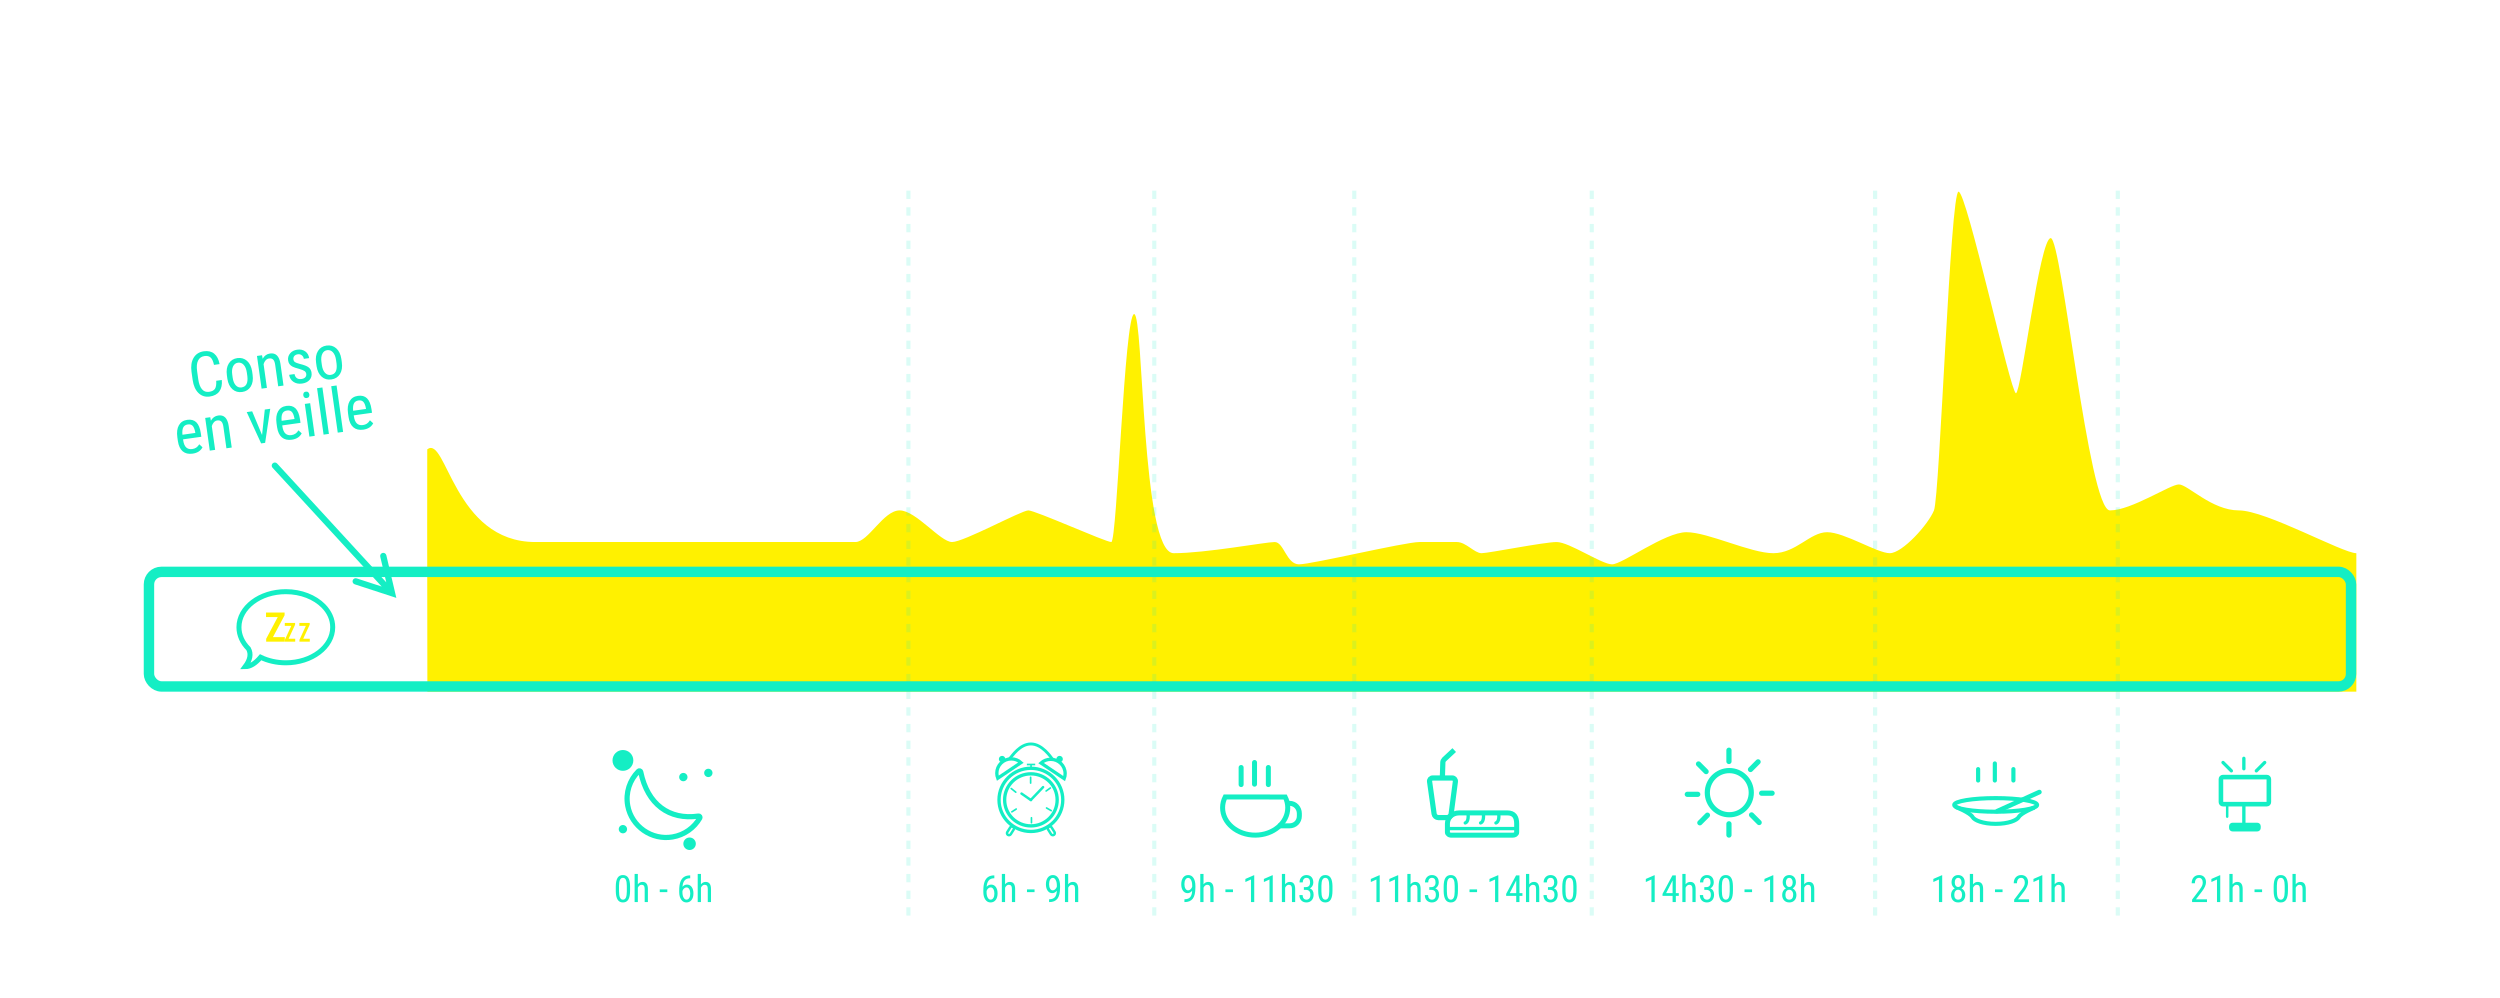 <?xml version="1.0" encoding="UTF-8"?>
<svg width="1200px" height="479px" viewBox="0 0 1200 479" version="1.1" xmlns="http://www.w3.org/2000/svg" xmlns:xlink="http://www.w3.org/1999/xlink">
    <!-- Generator: Sketch 53.2 (72643) - https://sketchapp.com -->
    <title>grosse veille</title>
    <desc>Created with Sketch.</desc>
    <g id="grosse-veille" stroke="none" stroke-width="1" fill="none" fill-rule="evenodd">
        <rect fill="#FFFFFF" x="0" y="0" width="1200" height="479"></rect>
        <path d="M205.08,215.68 C214.29,208.604 217.765,260.175 256.974,260.175 C296.182,260.175 404.276,260.175 410.571,260.175 C416.865,260.175 423.99,244.997 431.83,244.997 C439.671,244.997 451.347,260.175 456.994,260.175 C462.64,260.175 490.232,244.997 493.614,244.997 C496.995,244.997 530.647,260.175 533.424,260.175 C536.201,260.175 539.729,150.76 544.391,150.76 C549.053,150.76 547.772,265.533 563.363,265.533 C578.953,265.533 607.397,260.175 611.844,260.175 C616.292,260.175 617.478,270.884 623.541,270.884 C629.605,270.884 674.343,260.175 681.333,260.175 C688.322,260.175 695.024,260.175 699.338,260.175 C703.652,260.175 707.749,265.533 711.141,265.533 C714.532,265.533 741.14,260.175 747.202,260.175 C753.264,260.175 768.754,270.884 773.781,270.884 C778.808,270.884 799.078,255.453 809.495,255.453 C819.911,255.453 840.218,265.533 851.191,265.533 C862.164,265.533 868.754,255.453 877.029,255.453 C885.305,255.453 901.078,265.533 907.103,265.533 C913.128,265.533 925.537,251.815 928.306,244.997 C931.075,238.179 936.148,92 940.096,92 C944.043,92 965.097,188.751 967.648,188.751 C970.199,188.751 979.005,114.296 984.342,114.296 C989.679,114.296 1002.476,244.997 1012.77,244.997 C1023.065,244.997 1041.612,232.53 1045.868,232.53 C1050.124,232.53 1061.611,244.997 1074.657,244.997 C1087.703,244.997 1124.483,265.533 1131.043,265.533 C1131.043,269.101 1131.043,291.256 1131.043,332 L205.14,332 C205.036,264.17 205.016,225.397 205.08,215.68 Z" id="Path-12" fill="#FFF100"></path>
        <g id="Group-13" transform="translate(294, 360)">
            <path d="M41.916,32.634 C39.229,37.301 34.542,40.782 28.784,41.744 C18.774,43.418 9.157,36.7 7.314,26.751 C6.153,20.484 8.284,14.375 12.481,10.187 C12.836,9.833 13.441,10.008 13.543,10.498 C16.773,26.079 27.172,33.735 41.284,31.713 C41.799,31.639 42.175,32.185 41.916,32.634 Z" id="Stroke-1" stroke="#14EEC4" stroke-width="2.5"></path>
            <path d="M10,5 C10,2.239 7.761,0 5,0 C2.239,0 0,2.239 0,5 C0,7.761 2.239,10 5,10 C7.761,10 10,7.761 10,5" id="Fill-3" fill="#14EEC4"></path>
            <path d="M36,13 C36,11.895 35.105,11 34,11 C32.895,11 32,11.895 32,13 C32,14.105 32.895,15 34,15 C35.105,15 36,14.105 36,13" id="Fill-5" fill="#14EEC4"></path>
            <path d="M40,45 C40,43.343 38.657,42 37,42 C35.343,42 34,43.343 34,45 C34,46.657 35.343,48 37,48 C38.657,48 40,46.657 40,45" id="Fill-7" fill="#14EEC4"></path>
            <path d="M7,38 C7,36.895 6.105,36 5,36 C3.895,36 3,36.895 3,38 C3,39.105 3.895,40 5,40 C6.105,40 7,39.105 7,38" id="Fill-9" fill="#14EEC4"></path>
            <path d="M48,11 C48,9.896 47.105,9 46,9 C44.895,9 44,9.896 44,11 C44,12.104 44.895,13 46,13 C47.105,13 48,12.104 48,11" id="Fill-11" fill="#14EEC4"></path>
        </g>
        <g id="Group-11" transform="translate(586.847, 366)" stroke="#14EEC4" stroke-width="2.4">
            <path d="M30.049,16.568 C30.84,18.144 31.278,19.877 31.278,21.695 C31.278,28.971 24.276,34.868 15.639,34.868 C7.002,34.868 0,28.971 0,21.695 C0,19.866 0.443,18.123 1.244,16.539 L30.049,16.568 Z" id="Stroke-1"></path>
            <path d="M26.788,30.4 L32.101,30.4 C34.813,30.4 36.842,28.377 36.842,25.679 L36.842,24.5 C36.842,21.803 34.813,19.6 32.101,19.6 L30.809,19.6" id="Stroke-3"></path>
            <path d="M8.891,2.4 L8.891,10.6" id="Stroke-5" stroke-linecap="round"></path>
            <path d="M21.962,2.4 L21.962,10.6" id="Stroke-7" stroke-linecap="round"></path>
            <path d="M15.326,-4e-05 L15.326,10.4" id="Stroke-9" stroke-linecap="round"></path>
        </g>
        <g id="Group-15" transform="translate(686.184, 360)" stroke="#14EEC4">
            <path d="M8.234,13.434 L4.651,13.434 L1.561,13.434 C0.575,13.434 -0.119,14.228 0.017,15.199 L2.189,30.683 C2.326,31.654 3.243,32.448 4.229,32.448 L8.335,32.448 C9.32,32.448 10.231,31.653 10.359,30.681 L12.394,15.201 C12.521,14.229 11.82,13.434 10.834,13.434 L8.234,13.434 Z" id="Stroke-1" stroke-width="2.5"></path>
            <path d="M11.838,0.037 L6.988,4.572 C6.669,4.871 6.397,5.471 6.384,5.907 L6.147,13.513" id="Stroke-3" stroke-width="2.5"></path>
            <path d="M37.276,30.187 L14.292,30.187 C10.513,30.187 8.574,32.913 8.574,35.369 L8.574,39.513 C8.574,40.341 9.587,40.883 10.204,40.883 L39.975,40.883 C40.9,40.883 41.816,40.382 41.816,39.514 L41.816,35.369 C41.816,32.223 40.669,30.187 37.276,30.187 Z" id="Stroke-5" stroke-width="2.4"></path>
            <path d="M8.574,37.714 L41.816,37.714" id="Stroke-7" stroke-width="1.6"></path>
            <path d="M18.429,30.293 C18.794,32.694 18.308,34.663 17.142,35.007" id="Stroke-9" stroke-width="1.6" stroke-linecap="round"></path>
            <path d="M33.159,30.293 C33.523,32.694 33.038,34.663 31.872,35.007" id="Stroke-11" stroke-width="1.6" stroke-linecap="round"></path>
            <path d="M25.794,30.293 C26.159,32.694 25.673,34.663 24.507,35.007" id="Stroke-13" stroke-width="1.6" stroke-linecap="round"></path>
        </g>
        <g id="Group-19" transform="translate(809.798, 360)" stroke="#14EEC4" stroke-width="2.5">
            <path d="M30.813,20.483 C30.813,14.629 26.091,9.883 20.265,9.883 C14.439,9.883 9.716,14.629 9.716,20.483 C9.716,26.338 14.439,31.084 20.265,31.084 C26.091,31.084 30.813,26.338 30.813,20.483 Z" id="Stroke-1"></path>
            <path d="M20.097,0.101 L20.097,5.507" id="Stroke-3" stroke-linecap="round"></path>
            <path d="M20.097,35.424 L20.097,40.83" id="Stroke-5" stroke-linecap="round"></path>
            <path d="M35.788,20.736 L40.81,20.736" id="Stroke-7" stroke-linecap="round"></path>
            <path d="M5.49,6.698 L9.137,10.363" id="Stroke-9" stroke-linecap="round"></path>
            <path d="M34.089,5.695 L30.443,9.36" id="Stroke-11" stroke-linecap="round"></path>
            <path d="M6.126,34.939 L9.773,31.275" id="Stroke-13" stroke-linecap="round"></path>
            <path d="M34.596,34.815 L30.95,31.151" id="Stroke-15" stroke-linecap="round"></path>
            <path d="M0.1,21.277 L5.122,21.277" id="Stroke-17" stroke-linecap="round"></path>
        </g>
        <g id="Group-12" transform="translate(937.912, 366)" stroke="#14EEC4">
            <path d="M19.609,0.455 L19.609,8.636" id="Stroke-1" stroke-width="2" stroke-linecap="round"></path>
            <path d="M11.587,3.182 L11.587,8.636" id="Stroke-3" stroke-width="2" stroke-linecap="round"></path>
            <path d="M28.522,3.182 L28.522,8.636" id="Stroke-4" stroke-width="2" stroke-linecap="round"></path>
            <g id="Group-11" transform="translate(0, 14.091)">
                <path d="M39.925,6.275 C39.925,8.08 31.008,9.544 20.009,9.544 C9.009,9.544 0.092,8.08 0.092,6.275 C0.092,4.469 9.009,3.006 20.009,3.006 C31.008,3.006 39.925,4.469 39.925,6.275 Z" id="Stroke-5" stroke-width="1.97"></path>
                <path d="M0.69,7.182 C0.69,7.182 7.738,9.964 8.927,12.09 C9.801,13.653 13.888,15.359 20.009,15.359 C26.129,15.359 30.222,13.657 31.091,12.09 C32.169,10.146 38.574,7.559 38.574,7.559" id="Stroke-7" stroke-width="1.97"></path>
                <path d="M20.837,9.234 L40.983,0.11" id="Stroke-9" stroke-width="2.24" stroke-linecap="round"></path>
            </g>
        </g>
        <g id="Group-15" transform="translate(1066.049, 364)" stroke="#14EEC4">
            <path d="M18,33.47 C18,33.761 17.722,34 17.383,34 L5.617,34 C5.278,34 5,33.761 5,33.47 L5,32.53 C5,32.239 5.278,32 5.617,32 L17.383,32 C17.722,32 18,32.239 18,32.53 L18,33.47 Z" id="Stroke-1" stroke-width="2.2"></path>
            <path d="M11,32 L11,22" id="Stroke-3" stroke-width="1.6"></path>
            <path d="M23,21.023 C23,21.56 22.565,22 22.034,22 L0.966,22 C0.435,22 0,21.56 0,21.023 L0,9.977 C0,9.44 0.435,9 0.966,9 L22.034,9 C22.565,9 23,9.44 23,9.977 L23,21.023 Z" id="Stroke-5" stroke-width="2.2"></path>
            <path d="M11,0 L11,5" id="Stroke-7" stroke-width="1.6" stroke-linecap="round"></path>
            <path d="M1,2 L5,6" id="Stroke-9" stroke-width="1.6" stroke-linecap="round"></path>
            <path d="M21,2 L17,6" id="Stroke-11" stroke-width="1.6" stroke-linecap="round"></path>
            <path d="M3,22 L3,28" id="Stroke-13" stroke-width="1.2" stroke-linecap="round"></path>
        </g>
        <path d="M436.043,92.5 L436.043,438.473" id="Line" stroke-opacity="0.149" stroke="#14EEC4" stroke-width="2" stroke-linecap="square" stroke-dasharray="2,6"></path>
        <path d="M554.043,92.5 L554.043,438.473" id="Line-Copy" stroke-opacity="0.149" stroke="#14EEC4" stroke-width="2" stroke-linecap="square" stroke-dasharray="2,6"></path>
        <path d="M650.043,92.5 L650.043,438.473" id="Line-Copy-2" stroke-opacity="0.149" stroke="#14EEC4" stroke-width="2" stroke-linecap="square" stroke-dasharray="2,6"></path>
        <path d="M764.043,92.5 L764.043,438.473" id="Line-Copy-3" stroke-opacity="0.149" stroke="#14EEC4" stroke-width="2" stroke-linecap="square" stroke-dasharray="2,6"></path>
        <path d="M900.043,92.5 L900.043,438.473" id="Line-Copy-4" stroke-opacity="0.149" stroke="#14EEC4" stroke-width="2" stroke-linecap="square" stroke-dasharray="2,6"></path>
        <path d="M1016.543,92.5 L1016.543,438.473" id="Line-Copy-5" stroke-opacity="0.149" stroke="#14EEC4" stroke-width="2" stroke-linecap="square" stroke-dasharray="2,6"></path>
        <g id="Group-39" transform="translate(478.272, 357)">
            <path d="M4.298,7.359 C4.298,6.505 3.599,5.813 2.737,5.813 C1.876,5.813 1.177,6.505 1.177,7.359 C1.177,8.214 1.876,8.906 2.737,8.906 C3.599,8.906 4.298,8.214 4.298,7.359" id="Fill-1" fill="#14EEC4"></path>
            <path d="M31.898,7.359 C31.898,6.505 31.199,5.813 30.337,5.813 C29.476,5.813 28.777,6.505 28.777,7.359 C28.777,8.214 29.476,8.906 30.337,8.906 C31.199,8.906 31.898,8.214 31.898,7.359" id="Fill-3" fill="#14EEC4"></path>
            <path d="M31.867,26.935 C31.867,18.559 25.015,11.769 16.563,11.769 C8.111,11.769 1.259,18.559 1.259,26.935 C1.259,35.311 8.111,42.101 16.563,42.101 C25.015,42.101 31.867,35.311 31.867,26.935 Z" id="Stroke-5" stroke="#14EEC4" stroke-width="1.6"></path>
            <path d="M29.172,26.935 C29.172,20.034 23.526,14.44 16.563,14.44 C9.599,14.44 3.954,20.034 3.954,26.935 C3.954,33.836 9.599,39.43 16.563,39.43 C23.526,39.43 29.172,33.836 29.172,26.935 Z" id="Stroke-7" stroke="#14EEC4" stroke-width="1.6"></path>
            <path d="M11.795,9.053 C10.564,7.941 8.927,7.264 7.13,7.264 C3.303,7.264 0.2,10.338 0.2,14.131 C0.2,14.982 0.356,15.797 0.642,16.55 L11.795,9.053 Z" id="Stroke-9" stroke="#14EEC4" stroke-width="1.6"></path>
            <path d="M21.4,9.251 C22.631,8.14 24.269,7.462 26.065,7.462 C29.893,7.462 32.995,10.536 32.995,14.329 C32.995,15.18 32.839,15.996 32.554,16.748 L21.4,9.251 Z" id="Stroke-11" stroke="#14EEC4" stroke-width="1.6"></path>
            <path d="M6.335,7.213 C7.583,5.821 11.277,0.099 16.582,0.099 C21.888,0.099 25.998,6.182 26.986,7.522" id="Stroke-13" stroke="#14EEC4" stroke-width="1.4"></path>
            <path d="M14.628,9.957 L18.628,9.957" id="Stroke-15" stroke="#14EEC4" stroke-width="0.8"></path>
            <path d="M16.628,9.957 L16.628,11.741" id="Stroke-17" stroke="#14EEC4" stroke-width="0.8"></path>
            <path d="M16.428,16.101 L16.428,18.876" id="Stroke-19" stroke="#14EEC4" stroke-width="0.8" stroke-linecap="round"></path>
            <path d="M16.828,35.525 L16.828,37.903" id="Stroke-21" stroke="#14EEC4" stroke-width="0.8" stroke-linecap="round"></path>
            <path d="M23.865,22.678 L25.894,21.234" id="Stroke-23" stroke="#14EEC4" stroke-width="0.8" stroke-linecap="round"></path>
            <path d="M24.073,30.823 L26.31,32.111" id="Stroke-25" stroke="#14EEC4" stroke-width="0.8" stroke-linecap="round"></path>
            <path d="M7.115,21.492 L9.3,23.245" id="Stroke-27" stroke="#14EEC4" stroke-width="0.8" stroke-linecap="round"></path>
            <path d="M7.427,32.678 L9.508,31.338" id="Stroke-29" stroke="#14EEC4" stroke-width="0.8" stroke-linecap="round"></path>
            <path d="M16.563,26.935 L22.408,20.822" id="Stroke-31" stroke="#14EEC4" stroke-width="1.2" stroke-linecap="round"></path>
            <path d="M12.057,23.915 L16.582,27.06" id="Stroke-33" stroke="#14EEC4" stroke-width="1.2" stroke-linecap="round"></path>
            <path d="M8.294,41.194 C8.585,40.732 8.449,40.123 7.993,39.841 C7.536,39.559 6.925,39.706 6.634,40.169 L5.232,42.398 C4.941,42.861 5.076,43.47 5.533,43.752 C5.989,44.034 6.601,43.886 6.892,43.424 L8.294,41.194 Z" id="Stroke-35" stroke="#14EEC4" stroke-width="1.2" stroke-linecap="round"></path>
            <path d="M24.832,41.194 C24.541,40.732 24.676,40.123 25.133,39.841 C25.589,39.559 26.201,39.706 26.492,40.169 L27.894,42.398 C28.185,42.861 28.049,43.47 27.593,43.752 C27.136,44.034 26.525,43.886 26.234,43.424 L24.832,41.194 Z" id="Stroke-37" stroke="#14EEC4" stroke-width="1.2" stroke-linecap="round"></path>
        </g>
        <path d="M302.434,427.542 C302.434,429.429 302.158,430.839 301.607,431.774 C301.057,432.709 300.192,433.176 299.015,433.176 C297.872,433.176 297.02,432.728 296.457,431.831 C295.895,430.935 295.602,429.587 295.578,427.788 L295.578,425.591 C295.578,423.722 295.855,422.327 296.409,421.407 C296.962,420.487 297.825,420.027 298.997,420.027 C300.151,420.027 301.005,420.464 301.559,421.337 C302.113,422.21 302.404,423.531 302.434,425.301 L302.434,427.542 Z M300.878,425.318 C300.878,423.965 300.729,422.967 300.43,422.326 C300.131,421.684 299.653,421.363 298.997,421.363 C298.358,421.363 297.89,421.678 297.591,422.308 C297.292,422.938 297.137,423.889 297.125,425.16 L297.125,427.797 C297.125,429.145 297.28,430.157 297.591,430.833 C297.901,431.51 298.376,431.849 299.015,431.849 C299.647,431.849 300.113,431.529 300.412,430.891 C300.711,430.252 300.866,429.276 300.878,427.964 L300.878,425.318 Z M306.169,424.466 C306.761,423.698 307.517,423.314 308.437,423.314 C310.118,423.314 310.971,424.437 310.994,426.681 L310.994,433 L309.447,433 L309.447,426.751 C309.447,426.007 309.323,425.478 309.074,425.165 C308.825,424.851 308.451,424.694 307.953,424.694 C307.566,424.694 307.219,424.823 306.912,425.081 C306.604,425.339 306.356,425.676 306.169,426.092 L306.169,433 L304.613,433 L304.613,419.5 L306.169,419.5 L306.169,424.466 Z M320.311,428.228 L316.681,428.228 L316.681,426.9 L320.311,426.9 L320.311,428.228 Z M331.297,420.194 L331.297,421.574 L331.042,421.574 C330.005,421.598 329.193,421.948 328.607,422.625 C328.021,423.301 327.685,424.319 327.597,425.679 C328.165,424.964 328.892,424.606 329.776,424.606 C330.72,424.606 331.468,424.995 332.022,425.771 C332.576,426.547 332.853,427.565 332.853,428.825 C332.853,430.167 332.546,431.228 331.934,432.007 C331.322,432.786 330.5,433.176 329.469,433.176 C328.432,433.176 327.597,432.716 326.964,431.796 C326.331,430.876 326.015,429.654 326.015,428.131 L326.015,427.507 C326.015,425.749 326.205,424.349 326.586,423.306 C326.967,422.263 327.528,421.488 328.269,420.981 C329.01,420.474 329.932,420.212 331.033,420.194 L331.297,420.194 Z M329.513,425.96 C329.091,425.96 328.701,426.121 328.344,426.443 C327.986,426.766 327.729,427.176 327.57,427.674 L327.57,428.315 C327.57,429.353 327.753,430.198 328.12,430.851 C328.486,431.504 328.936,431.831 329.469,431.831 C330.049,431.831 330.503,431.563 330.831,431.027 C331.159,430.491 331.323,429.783 331.323,428.904 C331.323,428.037 331.159,427.33 330.831,426.782 C330.503,426.234 330.063,425.96 329.513,425.96 Z M336.456,424.466 C337.048,423.698 337.804,423.314 338.724,423.314 C340.405,423.314 341.258,424.437 341.281,426.681 L341.281,433 L339.734,433 L339.734,426.751 C339.734,426.007 339.61,425.478 339.361,425.165 C339.112,424.851 338.738,424.694 338.24,424.694 C337.854,424.694 337.506,424.823 337.199,425.081 C336.891,425.339 336.644,425.676 336.456,426.092 L336.456,433 L334.9,433 L334.9,419.5 L336.456,419.5 L336.456,424.466 Z" id="0h---6h" fill="#14EEC4"></path>
        <path d="M477.282,420.194 L477.282,421.574 L477.027,421.574 C475.99,421.598 475.179,421.948 474.593,422.625 C474.007,423.301 473.67,424.319 473.582,425.679 C474.15,424.964 474.877,424.606 475.762,424.606 C476.705,424.606 477.454,424.995 478.007,425.771 C478.561,426.547 478.838,427.565 478.838,428.825 C478.838,430.167 478.532,431.228 477.919,432.007 C477.307,432.786 476.485,433.176 475.454,433.176 C474.417,433.176 473.582,432.716 472.949,431.796 C472.316,430.876 472,429.654 472,428.131 L472,427.507 C472,425.749 472.19,424.349 472.571,423.306 C472.952,422.263 473.513,421.488 474.254,420.981 C474.996,420.474 475.917,420.212 477.019,420.194 L477.282,420.194 Z M475.498,425.96 C475.076,425.96 474.687,426.121 474.329,426.443 C473.972,426.766 473.714,427.176 473.556,427.674 L473.556,428.315 C473.556,429.353 473.739,430.198 474.105,430.851 C474.471,431.504 474.921,431.831 475.454,431.831 C476.034,431.831 476.488,431.563 476.816,431.027 C477.145,430.491 477.309,429.783 477.309,428.904 C477.309,428.037 477.145,427.33 476.816,426.782 C476.488,426.234 476.049,425.96 475.498,425.96 Z M482.441,424.466 C483.033,423.698 483.789,423.314 484.709,423.314 C486.391,423.314 487.243,424.437 487.267,426.681 L487.267,433 L485.72,433 L485.72,426.751 C485.72,426.007 485.595,425.478 485.346,425.165 C485.097,424.851 484.724,424.694 484.226,424.694 C483.839,424.694 483.492,424.823 483.184,425.081 C482.876,425.339 482.629,425.676 482.441,426.092 L482.441,433 L480.886,433 L480.886,419.5 L482.441,419.5 L482.441,424.466 Z M496.583,428.228 L492.953,428.228 L492.953,426.9 L496.583,426.9 L496.583,428.228 Z M507.271,427.533 C506.649,428.324 505.923,428.72 505.091,428.72 C504.159,428.72 503.418,428.327 502.867,427.542 C502.316,426.757 502.041,425.729 502.041,424.457 C502.041,423.121 502.341,422.049 502.942,421.24 C503.542,420.432 504.361,420.027 505.398,420.027 C506.477,420.027 507.319,420.495 507.925,421.429 C508.532,422.364 508.835,423.657 508.835,425.31 L508.835,425.793 C508.835,427.211 508.728,428.359 508.514,429.238 C508.3,430.117 507.985,430.826 507.569,431.365 C507.153,431.904 506.623,432.313 505.979,432.591 C505.334,432.87 504.528,433.009 503.562,433.009 L503.562,431.638 L503.834,431.638 C504.936,431.614 505.772,431.279 506.343,430.631 C506.915,429.984 507.224,428.951 507.271,427.533 Z M505.354,427.375 C505.729,427.375 506.096,427.218 506.453,426.905 C506.811,426.591 507.089,426.18 507.288,425.67 L507.288,424.984 C507.288,423.924 507.104,423.058 506.734,422.387 C506.365,421.716 505.92,421.381 505.398,421.381 C504.836,421.381 504.389,421.658 504.058,422.211 C503.727,422.765 503.562,423.484 503.562,424.369 C503.562,425.254 503.723,425.976 504.045,426.536 C504.367,427.095 504.804,427.375 505.354,427.375 Z M512.729,424.466 C513.32,423.698 514.076,423.314 514.996,423.314 C516.678,423.314 517.53,424.437 517.554,426.681 L517.554,433 L516.007,433 L516.007,426.751 C516.007,426.007 515.882,425.478 515.633,425.165 C515.384,424.851 515.011,424.694 514.513,424.694 C514.126,424.694 513.779,424.823 513.471,425.081 C513.164,425.339 512.916,425.676 512.729,426.092 L512.729,433 L511.173,433 L511.173,419.5 L512.729,419.5 L512.729,424.466 Z" id="6h---9h" fill="#14EEC4"></path>
        <path d="M572.229,427.533 C571.608,428.324 570.882,428.72 570.05,428.72 C569.118,428.72 568.377,428.327 567.826,427.542 C567.275,426.757 567,425.729 567,424.457 C567,423.121 567.3,422.049 567.901,421.24 C568.501,420.432 569.32,420.027 570.357,420.027 C571.436,420.027 572.278,420.495 572.884,421.429 C573.491,422.364 573.794,423.657 573.794,425.31 L573.794,425.793 C573.794,427.211 573.687,428.359 573.473,429.238 C573.259,430.117 572.944,430.826 572.528,431.365 C572.112,431.904 571.582,432.313 570.938,432.591 C570.293,432.87 569.487,433.009 568.521,433.009 L568.521,431.638 L568.793,431.638 C569.895,431.614 570.731,431.279 571.302,430.631 C571.874,429.984 572.183,428.951 572.229,427.533 Z M570.313,427.375 C570.688,427.375 571.055,427.218 571.412,426.905 C571.77,426.591 572.048,426.18 572.247,425.67 L572.247,424.984 C572.247,423.924 572.063,423.058 571.693,422.387 C571.324,421.716 570.879,421.381 570.357,421.381 C569.795,421.381 569.348,421.658 569.017,422.211 C568.686,422.765 568.521,423.484 568.521,424.369 C568.521,425.254 568.682,425.976 569.004,426.536 C569.326,427.095 569.763,427.375 570.313,427.375 Z M577.688,424.466 C578.279,423.698 579.035,423.314 579.955,423.314 C581.637,423.314 582.489,424.437 582.513,426.681 L582.513,433 L580.966,433 L580.966,426.751 C580.966,426.007 580.841,425.478 580.592,425.165 C580.343,424.851 579.97,424.694 579.472,424.694 C579.085,424.694 578.738,424.823 578.43,425.081 C578.123,425.339 577.875,425.676 577.688,426.092 L577.688,433 L576.132,433 L576.132,419.5 L577.688,419.5 L577.688,424.466 Z M591.829,428.228 L588.199,428.228 L588.199,426.9 L591.829,426.9 L591.829,428.228 Z M602.033,433 L600.469,433 L600.469,422.163 L597.779,423.367 L597.779,421.891 L601.787,420.142 L602.033,420.142 L602.033,433 Z M610.919,433 L609.354,433 L609.354,422.163 L606.665,423.367 L606.665,421.891 L610.673,420.142 L610.919,420.142 L610.919,433 Z M616.86,424.466 C617.452,423.698 618.208,423.314 619.128,423.314 C620.81,423.314 621.662,424.437 621.686,426.681 L621.686,433 L620.139,433 L620.139,426.751 C620.139,426.007 620.014,425.478 619.765,425.165 C619.516,424.851 619.143,424.694 618.645,424.694 C618.258,424.694 617.911,424.823 617.603,425.081 C617.295,425.339 617.048,425.676 616.86,426.092 L616.86,433 L615.305,433 L615.305,419.5 L616.86,419.5 L616.86,424.466 Z M625.852,425.811 L626.845,425.811 C627.483,425.811 627.976,425.614 628.321,425.222 C628.667,424.829 628.84,424.293 628.84,423.613 C628.84,422.113 628.26,421.363 627.1,421.363 C626.543,421.363 626.106,421.565 625.79,421.97 C625.474,422.374 625.315,422.904 625.315,423.561 L623.769,423.561 C623.769,422.535 624.081,421.69 624.705,421.025 C625.329,420.36 626.127,420.027 627.1,420.027 C628.107,420.027 628.907,420.342 629.499,420.972 C630.091,421.602 630.387,422.494 630.387,423.648 C630.387,424.24 630.233,424.792 629.925,425.305 C629.618,425.818 629.218,426.194 628.726,426.435 C629.933,426.88 630.536,427.879 630.536,429.432 C630.536,430.574 630.218,431.484 629.583,432.161 C628.947,432.837 628.116,433.176 627.091,433.176 C626.077,433.176 625.258,432.855 624.634,432.213 C624.01,431.572 623.698,430.709 623.698,429.625 L625.254,429.625 C625.254,430.305 625.418,430.845 625.746,431.247 C626.074,431.648 626.522,431.849 627.091,431.849 C627.671,431.849 628.132,431.652 628.475,431.26 C628.818,430.867 628.989,430.27 628.989,429.467 C628.989,427.914 628.254,427.138 626.783,427.138 L625.852,427.138 L625.852,425.811 Z M639.589,427.542 C639.589,429.429 639.313,430.839 638.763,431.774 C638.212,432.709 637.348,433.176 636.17,433.176 C635.027,433.176 634.175,432.728 633.612,431.831 C633.05,430.935 632.757,429.587 632.733,427.788 L632.733,425.591 C632.733,423.722 633.01,422.327 633.564,421.407 C634.118,420.487 634.98,420.027 636.152,420.027 C637.307,420.027 638.161,420.464 638.714,421.337 C639.268,422.21 639.56,423.531 639.589,425.301 L639.589,427.542 Z M638.033,425.318 C638.033,423.965 637.884,422.967 637.585,422.326 C637.286,421.684 636.809,421.363 636.152,421.363 C635.514,421.363 635.045,421.678 634.746,422.308 C634.447,422.938 634.292,423.889 634.28,425.16 L634.28,427.797 C634.28,429.145 634.436,430.157 634.746,430.833 C635.057,431.51 635.531,431.849 636.17,431.849 C636.803,431.849 637.269,431.529 637.567,430.891 C637.866,430.252 638.021,429.276 638.033,427.964 L638.033,425.318 Z" id="9h---11h30" fill="#14EEC4"></path>
        <path d="M662.254,433 L660.689,433 L660.689,422.163 L658,423.367 L658,421.891 L662.008,420.142 L662.254,420.142 L662.254,433 Z M671.14,433 L669.575,433 L669.575,422.163 L666.886,423.367 L666.886,421.891 L670.894,420.142 L671.14,420.142 L671.14,433 Z M677.081,424.466 C677.673,423.698 678.429,423.314 679.349,423.314 C681.03,423.314 681.883,424.437 681.906,426.681 L681.906,433 L680.359,433 L680.359,426.751 C680.359,426.007 680.235,425.478 679.986,425.165 C679.737,424.851 679.363,424.694 678.865,424.694 C678.479,424.694 678.131,424.823 677.824,425.081 C677.516,425.339 677.269,425.676 677.081,426.092 L677.081,433 L675.525,433 L675.525,419.5 L677.081,419.5 L677.081,424.466 Z M686.072,425.811 L687.065,425.811 C687.704,425.811 688.196,425.614 688.542,425.222 C688.888,424.829 689.061,424.293 689.061,423.613 C689.061,422.113 688.48,421.363 687.32,421.363 C686.764,421.363 686.327,421.565 686.011,421.97 C685.694,422.374 685.536,422.904 685.536,423.561 L683.989,423.561 C683.989,422.535 684.301,421.69 684.925,421.025 C685.549,420.36 686.348,420.027 687.32,420.027 C688.328,420.027 689.128,420.342 689.72,420.972 C690.312,421.602 690.607,422.494 690.607,423.648 C690.607,424.24 690.454,424.792 690.146,425.305 C689.838,425.818 689.438,426.194 688.946,426.435 C690.153,426.88 690.757,427.879 690.757,429.432 C690.757,430.574 690.439,431.484 689.803,432.161 C689.167,432.837 688.337,433.176 687.312,433.176 C686.298,433.176 685.479,432.855 684.855,432.213 C684.231,431.572 683.919,430.709 683.919,429.625 L685.475,429.625 C685.475,430.305 685.639,430.845 685.967,431.247 C686.295,431.648 686.743,431.849 687.312,431.849 C687.892,431.849 688.353,431.652 688.696,431.26 C689.039,430.867 689.21,430.27 689.21,429.467 C689.21,427.914 688.475,427.138 687.004,427.138 L686.072,427.138 L686.072,425.811 Z M699.81,427.542 C699.81,429.429 699.534,430.839 698.983,431.774 C698.433,432.709 697.568,433.176 696.391,433.176 C695.248,433.176 694.396,432.728 693.833,431.831 C693.271,430.935 692.978,429.587 692.954,427.788 L692.954,425.591 C692.954,423.722 693.231,422.327 693.785,421.407 C694.338,420.487 695.201,420.027 696.373,420.027 C697.527,420.027 698.381,420.464 698.935,421.337 C699.489,422.21 699.78,423.531 699.81,425.301 L699.81,427.542 Z M698.254,425.318 C698.254,423.965 698.104,422.967 697.806,422.326 C697.507,421.684 697.029,421.363 696.373,421.363 C695.734,421.363 695.266,421.678 694.967,422.308 C694.668,422.938 694.513,423.889 694.501,425.16 L694.501,427.797 C694.501,429.145 694.656,430.157 694.967,430.833 C695.277,431.51 695.752,431.849 696.391,431.849 C697.023,431.849 697.489,431.529 697.788,430.891 C698.087,430.252 698.242,429.276 698.254,427.964 L698.254,425.318 Z M708.994,428.228 L705.364,428.228 L705.364,426.9 L708.994,426.9 L708.994,428.228 Z M719.198,433 L717.634,433 L717.634,422.163 L714.944,423.367 L714.944,421.891 L718.952,420.142 L719.198,420.142 L719.198,433 Z M729.341,428.702 L730.765,428.702 L730.765,430.029 L729.341,430.029 L729.341,433 L727.785,433 L727.785,430.029 L722.951,430.029 L722.951,429.071 L727.706,420.203 L729.341,420.203 L729.341,428.702 Z M724.674,428.702 L727.785,428.702 L727.785,422.62 L724.674,428.702 Z M734.025,424.466 C734.617,423.698 735.373,423.314 736.293,423.314 C737.975,423.314 738.827,424.437 738.851,426.681 L738.851,433 L737.304,433 L737.304,426.751 C737.304,426.007 737.179,425.478 736.93,425.165 C736.681,424.851 736.308,424.694 735.81,424.694 C735.423,424.694 735.076,424.823 734.768,425.081 C734.46,425.339 734.213,425.676 734.025,426.092 L734.025,433 L732.47,433 L732.47,419.5 L734.025,419.5 L734.025,424.466 Z M743.017,425.811 L744.01,425.811 C744.648,425.811 745.141,425.614 745.486,425.222 C745.832,424.829 746.005,424.293 746.005,423.613 C746.005,422.113 745.425,421.363 744.265,421.363 C743.708,421.363 743.271,421.565 742.955,421.97 C742.639,422.374 742.48,422.904 742.48,423.561 L740.934,423.561 C740.934,422.535 741.246,421.69 741.87,421.025 C742.494,420.36 743.292,420.027 744.265,420.027 C745.272,420.027 746.072,420.342 746.664,420.972 C747.256,421.602 747.552,422.494 747.552,423.648 C747.552,424.24 747.398,424.792 747.09,425.305 C746.783,425.818 746.383,426.194 745.891,426.435 C747.098,426.88 747.701,427.879 747.701,429.432 C747.701,430.574 747.383,431.484 746.748,432.161 C746.112,432.837 745.281,433.176 744.256,433.176 C743.242,433.176 742.423,432.855 741.799,432.213 C741.175,431.572 740.863,430.709 740.863,429.625 L742.419,429.625 C742.419,430.305 742.583,430.845 742.911,431.247 C743.239,431.648 743.687,431.849 744.256,431.849 C744.836,431.849 745.297,431.652 745.64,431.26 C745.983,430.867 746.154,430.27 746.154,429.467 C746.154,427.914 745.419,427.138 743.948,427.138 L743.017,427.138 L743.017,425.811 Z M756.754,427.542 C756.754,429.429 756.479,430.839 755.928,431.774 C755.377,432.709 754.513,433.176 753.335,433.176 C752.192,433.176 751.34,432.728 750.777,431.831 C750.215,430.935 749.922,429.587 749.898,427.788 L749.898,425.591 C749.898,423.722 750.175,422.327 750.729,421.407 C751.283,420.487 752.146,420.027 753.317,420.027 C754.472,420.027 755.326,420.464 755.879,421.337 C756.433,422.21 756.725,423.531 756.754,425.301 L756.754,427.542 Z M755.198,425.318 C755.198,423.965 755.049,422.967 754.75,422.326 C754.451,421.684 753.974,421.363 753.317,421.363 C752.679,421.363 752.21,421.678 751.911,422.308 C751.612,422.938 751.457,423.889 751.445,425.16 L751.445,427.797 C751.445,429.145 751.601,430.157 751.911,430.833 C752.222,431.51 752.696,431.849 753.335,431.849 C753.968,431.849 754.434,431.529 754.732,430.891 C755.031,430.252 755.187,429.276 755.198,427.964 L755.198,425.318 Z" id="11h30---14h30" fill="#14EEC4"></path>
        <path d="M794.254,433 L792.689,433 L792.689,422.163 L790,423.367 L790,421.891 L794.008,420.142 L794.254,420.142 L794.254,433 Z M804.396,428.702 L805.82,428.702 L805.82,430.029 L804.396,430.029 L804.396,433 L802.841,433 L802.841,430.029 L798.007,430.029 L798.007,429.071 L802.762,420.203 L804.396,420.203 L804.396,428.702 Z M799.729,428.702 L802.841,428.702 L802.841,422.62 L799.729,428.702 Z M809.081,424.466 C809.673,423.698 810.429,423.314 811.349,423.314 C813.03,423.314 813.883,424.437 813.906,426.681 L813.906,433 L812.359,433 L812.359,426.751 C812.359,426.007 812.235,425.478 811.986,425.165 C811.737,424.851 811.363,424.694 810.865,424.694 C810.479,424.694 810.131,424.823 809.824,425.081 C809.516,425.339 809.269,425.676 809.081,426.092 L809.081,433 L807.525,433 L807.525,419.5 L809.081,419.5 L809.081,424.466 Z M818.072,425.811 L819.065,425.811 C819.704,425.811 820.196,425.614 820.542,425.222 C820.888,424.829 821.061,424.293 821.061,423.613 C821.061,422.113 820.48,421.363 819.32,421.363 C818.764,421.363 818.327,421.565 818.011,421.97 C817.694,422.374 817.536,422.904 817.536,423.561 L815.989,423.561 C815.989,422.535 816.301,421.69 816.925,421.025 C817.549,420.36 818.348,420.027 819.32,420.027 C820.328,420.027 821.128,420.342 821.72,420.972 C822.312,421.602 822.607,422.494 822.607,423.648 C822.607,424.24 822.454,424.792 822.146,425.305 C821.838,425.818 821.438,426.194 820.946,426.435 C822.153,426.88 822.757,427.879 822.757,429.432 C822.757,430.574 822.439,431.484 821.803,432.161 C821.167,432.837 820.337,433.176 819.312,433.176 C818.298,433.176 817.479,432.855 816.855,432.213 C816.231,431.572 815.919,430.709 815.919,429.625 L817.475,429.625 C817.475,430.305 817.639,430.845 817.967,431.247 C818.295,431.648 818.743,431.849 819.312,431.849 C819.892,431.849 820.353,431.652 820.696,431.26 C821.039,430.867 821.21,430.27 821.21,429.467 C821.21,427.914 820.475,427.138 819.004,427.138 L818.072,427.138 L818.072,425.811 Z M831.81,427.542 C831.81,429.429 831.534,430.839 830.983,431.774 C830.433,432.709 829.568,433.176 828.391,433.176 C827.248,433.176 826.396,432.728 825.833,431.831 C825.271,430.935 824.978,429.587 824.954,427.788 L824.954,425.591 C824.954,423.722 825.231,422.327 825.785,421.407 C826.338,420.487 827.201,420.027 828.373,420.027 C829.527,420.027 830.381,420.464 830.935,421.337 C831.489,422.21 831.78,423.531 831.81,425.301 L831.81,427.542 Z M830.254,425.318 C830.254,423.965 830.104,422.967 829.806,422.326 C829.507,421.684 829.029,421.363 828.373,421.363 C827.734,421.363 827.266,421.678 826.967,422.308 C826.668,422.938 826.513,423.889 826.501,425.16 L826.501,427.797 C826.501,429.145 826.656,430.157 826.967,430.833 C827.277,431.51 827.752,431.849 828.391,431.849 C829.023,431.849 829.489,431.529 829.788,430.891 C830.087,430.252 830.242,429.276 830.254,427.964 L830.254,425.318 Z M840.994,428.228 L837.364,428.228 L837.364,426.9 L840.994,426.9 L840.994,428.228 Z M851.198,433 L849.634,433 L849.634,422.163 L846.944,423.367 L846.944,421.891 L850.952,420.142 L851.198,420.142 L851.198,433 Z M862.035,423.543 C862.035,424.182 861.893,424.75 861.609,425.248 C861.325,425.746 860.942,426.136 860.462,426.417 C861.03,426.71 861.476,427.13 861.798,427.678 C862.12,428.226 862.281,428.849 862.281,429.546 C862.281,430.647 861.969,431.528 861.345,432.187 C860.721,432.846 859.894,433.176 858.862,433.176 C857.831,433.176 857.003,432.846 856.379,432.187 C855.755,431.528 855.443,430.647 855.443,429.546 C855.443,428.843 855.603,428.214 855.922,427.661 C856.242,427.107 856.677,426.689 857.228,426.408 C856.747,426.127 856.369,425.739 856.094,425.244 C855.818,424.749 855.681,424.182 855.681,423.543 C855.681,422.465 855.972,421.609 856.555,420.977 C857.138,420.344 857.907,420.027 858.862,420.027 C859.812,420.027 860.578,420.341 861.161,420.968 C861.744,421.595 862.035,422.453 862.035,423.543 Z M860.726,429.511 C860.726,428.778 860.553,428.191 860.207,427.749 C859.861,427.306 859.407,427.085 858.845,427.085 C858.271,427.085 857.818,427.308 857.487,427.753 C857.156,428.198 856.99,428.784 856.99,429.511 C856.99,430.249 857.153,430.823 857.478,431.233 C857.803,431.644 858.265,431.849 858.862,431.849 C859.46,431.849 859.92,431.644 860.242,431.233 C860.564,430.823 860.726,430.249 860.726,429.511 Z M860.488,423.569 C860.488,422.919 860.336,422.389 860.031,421.979 C859.727,421.568 859.337,421.363 858.862,421.363 C858.364,421.363 857.969,421.565 857.676,421.97 C857.383,422.374 857.236,422.907 857.236,423.569 C857.236,424.237 857.386,424.768 857.685,425.16 C857.983,425.553 858.376,425.749 858.862,425.749 C859.36,425.749 859.756,425.55 860.049,425.151 C860.342,424.753 860.488,424.226 860.488,423.569 Z M866.025,424.466 C866.617,423.698 867.373,423.314 868.293,423.314 C869.975,423.314 870.827,424.437 870.851,426.681 L870.851,433 L869.304,433 L869.304,426.751 C869.304,426.007 869.179,425.478 868.93,425.165 C868.681,424.851 868.308,424.694 867.81,424.694 C867.423,424.694 867.076,424.823 866.768,425.081 C866.46,425.339 866.213,425.676 866.025,426.092 L866.025,433 L864.47,433 L864.47,419.5 L866.025,419.5 L866.025,424.466 Z" id="14h30---18h" fill="#14EEC4"></path>
        <path d="M932.254,433 L930.689,433 L930.689,422.163 L928,423.367 L928,421.891 L932.008,420.142 L932.254,420.142 L932.254,433 Z M943.091,423.543 C943.091,424.182 942.949,424.75 942.665,425.248 C942.38,425.746 941.998,426.136 941.518,426.417 C942.086,426.71 942.531,427.13 942.854,427.678 C943.176,428.226 943.337,428.849 943.337,429.546 C943.337,430.647 943.025,431.528 942.401,432.187 C941.777,432.846 940.949,433.176 939.918,433.176 C938.887,433.176 938.059,432.846 937.435,432.187 C936.811,431.528 936.499,430.647 936.499,429.546 C936.499,428.843 936.659,428.214 936.978,427.661 C937.297,427.107 937.732,426.689 938.283,426.408 C937.803,426.127 937.425,425.739 937.149,425.244 C936.874,424.749 936.736,424.182 936.736,423.543 C936.736,422.465 937.028,421.609 937.611,420.977 C938.194,420.344 938.963,420.027 939.918,420.027 C940.867,420.027 941.633,420.341 942.216,420.968 C942.799,421.595 943.091,422.453 943.091,423.543 Z M941.781,429.511 C941.781,428.778 941.608,428.191 941.263,427.749 C940.917,427.306 940.463,427.085 939.9,427.085 C939.326,427.085 938.874,427.308 938.542,427.753 C938.211,428.198 938.046,428.784 938.046,429.511 C938.046,430.249 938.208,430.823 938.534,431.233 C938.859,431.644 939.32,431.849 939.918,431.849 C940.516,431.849 940.976,431.644 941.298,431.233 C941.62,430.823 941.781,430.249 941.781,429.511 Z M941.544,423.569 C941.544,422.919 941.392,422.389 941.087,421.979 C940.782,421.568 940.393,421.363 939.918,421.363 C939.42,421.363 939.024,421.565 938.731,421.97 C938.438,422.374 938.292,422.907 938.292,423.569 C938.292,424.237 938.441,424.768 938.74,425.16 C939.039,425.553 939.432,425.749 939.918,425.749 C940.416,425.749 940.812,425.55 941.104,425.151 C941.397,424.753 941.544,424.226 941.544,423.569 Z M947.081,424.466 C947.673,423.698 948.429,423.314 949.349,423.314 C951.03,423.314 951.883,424.437 951.906,426.681 L951.906,433 L950.359,433 L950.359,426.751 C950.359,426.007 950.235,425.478 949.986,425.165 C949.737,424.851 949.363,424.694 948.865,424.694 C948.479,424.694 948.131,424.823 947.824,425.081 C947.516,425.339 947.269,425.676 947.081,426.092 L947.081,433 L945.525,433 L945.525,419.5 L947.081,419.5 L947.081,424.466 Z M961.223,428.228 L957.593,428.228 L957.593,426.9 L961.223,426.9 L961.223,428.228 Z M973.949,433 L966.795,433 L966.795,431.831 L970.442,426.997 C970.993,426.253 971.375,425.642 971.589,425.165 C971.803,424.687 971.91,424.182 971.91,423.648 C971.91,422.969 971.752,422.418 971.436,421.996 C971.119,421.574 970.703,421.363 970.188,421.363 C969.537,421.363 969.035,421.587 968.68,422.036 C968.326,422.484 968.148,423.13 968.148,423.974 L966.593,423.974 C966.593,422.796 966.915,421.844 967.56,421.117 C968.204,420.391 969.08,420.027 970.188,420.027 C971.207,420.027 972.01,420.339 972.596,420.963 C973.182,421.587 973.475,422.418 973.475,423.455 C973.475,424.721 972.815,426.218 971.497,427.946 L968.649,431.673 L973.949,431.673 L973.949,433 Z M980.312,433 L978.748,433 L978.748,422.163 L976.059,423.367 L976.059,421.891 L980.066,420.142 L980.312,420.142 L980.312,433 Z M986.254,424.466 C986.846,423.698 987.602,423.314 988.521,423.314 C990.203,423.314 991.056,424.437 991.079,426.681 L991.079,433 L989.532,433 L989.532,426.751 C989.532,426.007 989.408,425.478 989.159,425.165 C988.91,424.851 988.536,424.694 988.038,424.694 C987.651,424.694 987.304,424.823 986.997,425.081 C986.689,425.339 986.441,425.676 986.254,426.092 L986.254,433 L984.698,433 L984.698,419.5 L986.254,419.5 L986.254,424.466 Z" id="18h---21h" fill="#14EEC4"></path>
        <path d="M1059.356,433 L1052.202,433 L1052.202,431.831 L1055.85,426.997 C1056.4,426.253 1056.783,425.642 1056.997,425.165 C1057.21,424.687 1057.317,424.182 1057.317,423.648 C1057.317,422.969 1057.159,422.418 1056.843,421.996 C1056.526,421.574 1056.11,421.363 1055.595,421.363 C1054.944,421.363 1054.442,421.587 1054.087,422.036 C1053.733,422.484 1053.556,423.13 1053.556,423.974 L1052,423.974 C1052,422.796 1052.322,421.844 1052.967,421.117 C1053.611,420.391 1054.487,420.027 1055.595,420.027 C1056.614,420.027 1057.417,420.339 1058.003,420.963 C1058.589,421.587 1058.882,422.418 1058.882,423.455 C1058.882,424.721 1058.223,426.218 1056.904,427.946 L1054.057,431.673 L1059.356,431.673 L1059.356,433 Z M1065.72,433 L1064.155,433 L1064.155,422.163 L1061.466,423.367 L1061.466,421.891 L1065.474,420.142 L1065.72,420.142 L1065.72,433 Z M1071.661,424.466 C1072.253,423.698 1073.009,423.314 1073.929,423.314 C1075.61,423.314 1076.463,424.437 1076.486,426.681 L1076.486,433 L1074.939,433 L1074.939,426.751 C1074.939,426.007 1074.815,425.478 1074.566,425.165 C1074.317,424.851 1073.943,424.694 1073.445,424.694 C1073.059,424.694 1072.711,424.823 1072.404,425.081 C1072.096,425.339 1071.849,425.676 1071.661,426.092 L1071.661,433 L1070.105,433 L1070.105,419.5 L1071.661,419.5 L1071.661,424.466 Z M1085.803,428.228 L1082.173,428.228 L1082.173,426.9 L1085.803,426.9 L1085.803,428.228 Z M1098.213,427.542 C1098.213,429.429 1097.938,430.839 1097.387,431.774 C1096.836,432.709 1095.972,433.176 1094.794,433.176 C1093.651,433.176 1092.799,432.728 1092.236,431.831 C1091.674,430.935 1091.381,429.587 1091.357,427.788 L1091.357,425.591 C1091.357,423.722 1091.634,422.327 1092.188,421.407 C1092.742,420.487 1093.604,420.027 1094.776,420.027 C1095.931,420.027 1096.785,420.464 1097.338,421.337 C1097.892,422.21 1098.184,423.531 1098.213,425.301 L1098.213,427.542 Z M1096.657,425.318 C1096.657,423.965 1096.508,422.967 1096.209,422.326 C1095.91,421.684 1095.433,421.363 1094.776,421.363 C1094.138,421.363 1093.669,421.678 1093.37,422.308 C1093.071,422.938 1092.916,423.889 1092.904,425.16 L1092.904,427.797 C1092.904,429.145 1093.06,430.157 1093.37,430.833 C1093.681,431.51 1094.155,431.849 1094.794,431.849 C1095.427,431.849 1095.893,431.529 1096.191,430.891 C1096.49,430.252 1096.646,429.276 1096.657,427.964 L1096.657,425.318 Z M1101.948,424.466 C1102.54,423.698 1103.296,423.314 1104.216,423.314 C1105.897,423.314 1106.75,424.437 1106.773,426.681 L1106.773,433 L1105.227,433 L1105.227,426.751 C1105.227,426.007 1105.102,425.478 1104.853,425.165 C1104.604,424.851 1104.23,424.694 1103.732,424.694 C1103.346,424.694 1102.999,424.823 1102.691,425.081 C1102.383,425.339 1102.136,425.676 1101.948,426.092 L1101.948,433 L1100.393,433 L1100.393,419.5 L1101.948,419.5 L1101.948,424.466 Z" id="21h---0h" fill="#14EEC4"></path>
        <rect id="Rectangle" stroke="#14EEC4" stroke-width="5" x="71.5" y="274.5" width="1057" height="55" rx="6"></rect>
        <g id="Group-11" transform="translate(114, 284)">
            <path d="M11.104,31.472 C8.548,34.491 6.072,36 3.676,36 C6.099,32.762 6.632,29.893 5.275,27.394 C2.403,24.528 0.699,20.951 0.699,17.073 C0.699,7.644 10.772,0 23.199,0 C30.565,0 37.104,2.686 41.209,6.838 C44.028,9.69 45.699,13.233 45.699,17.073 C45.699,26.502 35.625,34.145 23.199,34.145 C18.747,34.145 14.597,33.164 11.104,31.472" id="Fill-1" fill="#FFFFFF"></path>
            <path d="M11.104,31.472 C8.548,34.491 6.072,36 3.676,36 C6.099,32.762 6.632,29.893 5.275,27.394 C2.403,24.528 0.699,20.951 0.699,17.073 C0.699,7.644 10.772,0 23.199,0 C30.565,0 37.104,2.686 41.209,6.838 C44.028,9.69 45.699,13.233 45.699,17.073 C45.699,26.502 35.625,34.145 23.199,34.145 C18.747,34.145 14.597,33.164 11.104,31.472 Z" id="Stroke-3" stroke="#14EEC4" stroke-width="2.4" stroke-linecap="round"></path>
            <polygon id="Fill-5" fill="#FFF100" points="17.014 21.817 22.699 21.817 22.699 24 13.76 24 13.76 22.625 19.312 12.183 13.699 12.183 13.699 10 22.607 10 22.607 11.327"></polygon>
            <polygon id="Fill-7" fill="#FFF100" points="24.54 22.597 27.699 22.597 27.699 24 22.733 24 22.733 23.116 25.817 16.403 22.699 16.403 22.699 15 27.648 15 27.648 15.853"></polygon>
            <polygon id="Fill-9" fill="#FFF100" points="31.541 22.597 34.699 22.597 34.699 24 29.733 24 29.733 23.116 32.817 16.403 29.699 16.403 29.699 15 34.648 15 34.648 15.853"></polygon>
        </g>
        <path d="M107.52,179.232 C107.403,181.518 106.761,183.266 105.594,184.477 C104.427,185.688 102.779,186.293 100.65,186.293 C98.511,186.293 96.812,185.48 95.552,183.854 C94.292,182.228 93.663,180.023 93.663,177.24 L93.663,173.373 C93.663,170.6 94.31,168.407 95.604,166.796 C96.897,165.185 98.663,164.379 100.899,164.379 C102.959,164.379 104.554,164.997 105.682,166.232 C106.81,167.467 107.422,169.232 107.52,171.527 L104.81,171.527 C104.693,169.789 104.327,168.549 103.711,167.807 C103.096,167.064 102.159,166.693 100.899,166.693 C99.444,166.693 98.326,167.262 97.544,168.4 C96.763,169.538 96.373,171.205 96.373,173.402 L96.373,177.313 C96.373,179.472 96.736,181.127 97.464,182.279 C98.191,183.432 99.253,184.008 100.65,184.008 C102.046,184.008 103.052,183.661 103.667,182.968 C104.283,182.274 104.664,181.029 104.81,179.232 L107.52,179.232 Z M110.245,177.343 C110.245,175.038 110.804,173.214 111.922,171.872 C113.04,170.529 114.517,169.857 116.353,169.857 C118.189,169.857 119.666,170.512 120.784,171.82 C121.902,173.129 122.476,174.911 122.505,177.167 L122.505,178.837 C122.505,181.132 121.949,182.948 120.835,184.286 C119.722,185.624 118.238,186.293 116.382,186.293 C114.546,186.293 113.074,185.644 111.966,184.345 C110.857,183.046 110.284,181.288 110.245,179.071 L110.245,177.343 Z M112.837,178.837 C112.837,180.468 113.157,181.75 113.797,182.682 C114.437,183.615 115.298,184.081 116.382,184.081 C118.667,184.081 119.844,182.431 119.913,179.13 L119.913,177.343 C119.913,175.722 119.59,174.44 118.946,173.498 C118.301,172.555 117.437,172.084 116.353,172.084 C115.289,172.084 114.437,172.555 113.797,173.498 C113.157,174.44 112.837,175.717 112.837,177.328 L112.837,178.837 Z M128.292,170.15 L128.365,171.864 C129.371,170.526 130.655,169.857 132.217,169.857 C135.02,169.857 136.441,171.728 136.48,175.468 L136.48,186 L133.902,186 L133.902,175.585 C133.902,174.345 133.694,173.463 133.279,172.941 C132.864,172.418 132.242,172.157 131.412,172.157 C130.767,172.157 130.188,172.372 129.676,172.802 C129.163,173.231 128.75,173.793 128.438,174.486 L128.438,186 L125.845,186 L125.845,170.15 L128.292,170.15 Z M148.067,181.942 C148.067,181.386 147.857,180.907 147.437,180.507 C147.017,180.106 146.207,179.638 145.005,179.101 C143.609,178.524 142.625,178.031 142.054,177.621 C141.482,177.211 141.055,176.745 140.772,176.222 C140.489,175.7 140.347,175.077 140.347,174.354 C140.347,173.065 140.818,171.994 141.761,171.139 C142.703,170.285 143.907,169.857 145.372,169.857 C146.915,169.857 148.155,170.307 149.092,171.205 C150.03,172.104 150.499,173.256 150.499,174.662 L147.92,174.662 C147.92,173.949 147.681,173.341 147.203,172.838 C146.724,172.335 146.114,172.084 145.372,172.084 C144.61,172.084 144.012,172.282 143.577,172.677 C143.143,173.073 142.925,173.603 142.925,174.267 C142.925,174.794 143.084,175.219 143.401,175.541 C143.719,175.863 144.483,176.288 145.694,176.815 C147.618,177.567 148.926,178.302 149.62,179.02 C150.313,179.738 150.66,180.648 150.66,181.752 C150.66,183.129 150.186,184.23 149.239,185.055 C148.291,185.88 147.022,186.293 145.43,186.293 C143.78,186.293 142.442,185.819 141.417,184.872 C140.391,183.925 139.878,182.724 139.878,181.269 L142.486,181.269 C142.515,182.147 142.784,182.836 143.292,183.334 C143.799,183.832 144.512,184.081 145.43,184.081 C146.29,184.081 146.944,183.888 147.393,183.502 C147.842,183.117 148.067,182.597 148.067,181.942 Z M153.487,177.343 C153.487,175.038 154.046,173.214 155.164,171.872 C156.282,170.529 157.759,169.857 159.595,169.857 C161.431,169.857 162.908,170.512 164.026,171.82 C165.145,173.129 165.718,174.911 165.748,177.167 L165.748,178.837 C165.748,181.132 165.191,182.948 164.078,184.286 C162.964,185.624 161.48,186.293 159.625,186.293 C157.789,186.293 156.316,185.644 155.208,184.345 C154.1,183.046 153.526,181.288 153.487,179.071 L153.487,177.343 Z M156.08,178.837 C156.08,180.468 156.399,181.75 157.039,182.682 C157.679,183.615 158.541,184.081 159.625,184.081 C161.91,184.081 163.086,182.431 163.155,179.13 L163.155,177.343 C163.155,175.722 162.833,174.44 162.188,173.498 C161.543,172.555 160.679,172.084 159.595,172.084 C158.531,172.084 157.679,172.555 157.039,173.498 C156.399,174.44 156.08,175.717 156.08,177.328 L156.08,178.837 Z M88.711,212.293 C86.739,212.293 85.225,211.705 84.17,210.528 C83.116,209.351 82.579,207.625 82.559,205.35 L82.559,203.431 C82.559,201.067 83.074,199.214 84.104,197.872 C85.135,196.529 86.573,195.857 88.418,195.857 C90.274,195.857 91.661,196.448 92.579,197.63 C93.497,198.812 93.965,200.652 93.985,203.152 L93.985,204.852 L85.137,204.852 L85.137,205.218 C85.137,206.917 85.457,208.152 86.097,208.924 C86.736,209.695 87.657,210.081 88.858,210.081 C89.62,210.081 90.291,209.937 90.872,209.649 C91.453,209.361 91.998,208.904 92.505,208.279 L93.853,209.92 C92.73,211.502 91.016,212.293 88.711,212.293 Z M88.418,198.084 C87.344,198.084 86.548,198.453 86.031,199.19 C85.513,199.927 85.22,201.072 85.152,202.625 L91.392,202.625 L91.392,202.273 C91.324,200.77 91.053,199.695 90.579,199.051 C90.105,198.406 89.385,198.084 88.418,198.084 Z M99.537,196.15 L99.61,197.864 C100.616,196.526 101.9,195.857 103.462,195.857 C106.265,195.857 107.686,197.728 107.725,201.468 L107.725,212 L105.147,212 L105.147,201.585 C105.147,200.345 104.939,199.463 104.524,198.941 C104.109,198.418 103.487,198.157 102.657,198.157 C102.012,198.157 101.434,198.372 100.921,198.802 C100.408,199.231 99.996,199.793 99.683,200.486 L99.683,212 L97.09,212 L97.09,196.15 L99.537,196.15 Z M122.974,208.06 L125.977,196.15 L128.614,196.15 L123.912,212 L121.978,212 L117.217,196.15 L119.854,196.15 L122.974,208.06 Z M136.788,212.293 C134.815,212.293 133.301,211.705 132.247,210.528 C131.192,209.351 130.655,207.625 130.635,205.35 L130.635,203.431 C130.635,201.067 131.15,199.214 132.181,197.872 C133.211,196.529 134.649,195.857 136.495,195.857 C138.35,195.857 139.737,196.448 140.655,197.63 C141.573,198.812 142.042,200.652 142.061,203.152 L142.061,204.852 L133.213,204.852 L133.213,205.218 C133.213,206.917 133.533,208.152 134.173,208.924 C134.813,209.695 135.733,210.081 136.934,210.081 C137.696,210.081 138.367,209.937 138.948,209.649 C139.529,209.361 140.074,208.904 140.582,208.279 L141.929,209.92 C140.806,211.502 139.092,212.293 136.788,212.293 Z M136.495,198.084 C135.42,198.084 134.625,198.453 134.107,199.19 C133.589,199.927 133.296,201.072 133.228,202.625 L139.468,202.625 L139.468,202.273 C139.4,200.77 139.129,199.695 138.655,199.051 C138.182,198.406 137.461,198.084 136.495,198.084 Z M147.964,212 L145.372,212 L145.372,196.15 L147.964,196.15 L147.964,212 Z M148.169,191.946 C148.169,192.386 148.047,192.752 147.803,193.045 C147.559,193.338 147.188,193.484 146.69,193.484 C146.202,193.484 145.835,193.338 145.591,193.045 C145.347,192.752 145.225,192.386 145.225,191.946 C145.225,191.507 145.347,191.136 145.591,190.833 C145.835,190.53 146.202,190.379 146.69,190.379 C147.178,190.379 147.547,190.533 147.796,190.84 C148.045,191.148 148.169,191.517 148.169,191.946 Z M154.834,212 L152.242,212 L152.242,189.5 L154.834,189.5 L154.834,212 Z M161.705,212 L159.112,212 L159.112,189.5 L161.705,189.5 L161.705,212 Z M171.446,212.293 C169.473,212.293 167.959,211.705 166.905,210.528 C165.85,209.351 165.313,207.625 165.293,205.35 L165.293,203.431 C165.293,201.067 165.809,199.214 166.839,197.872 C167.869,196.529 169.307,195.857 171.153,195.857 C173.008,195.857 174.395,196.448 175.313,197.63 C176.231,198.812 176.7,200.652 176.719,203.152 L176.719,204.852 L167.872,204.852 L167.872,205.218 C167.872,206.917 168.191,208.152 168.831,208.924 C169.471,209.695 170.391,210.081 171.592,210.081 C172.354,210.081 173.025,209.937 173.606,209.649 C174.188,209.361 174.732,208.904 175.24,208.279 L176.587,209.92 C175.464,211.502 173.75,212.293 171.446,212.293 Z M171.153,198.084 C170.079,198.084 169.283,198.453 168.765,199.19 C168.248,199.927 167.955,201.072 167.886,202.625 L174.126,202.625 L174.126,202.273 C174.058,200.77 173.787,199.695 173.313,199.051 C172.84,198.406 172.12,198.084 171.153,198.084 Z" id="Consoenveille" fill="#14EEC4" fill-rule="nonzero" transform="translate(129.639, 188.336) rotate(-8) translate(-129.639, -188.336) "></path>
        <path id="Line-2" d="M185.407,279.505 L182.519,267.208 C182.33,266.402 182.83,265.594 183.636,265.405 C184.443,265.215 185.25,265.716 185.44,266.522 L189.637,284.393 L190.247,286.989 L187.711,286.162 L170.259,280.469 C169.471,280.212 169.041,279.365 169.298,278.578 C169.555,277.79 170.402,277.36 171.189,277.617 L183.198,281.534 L176.294,274.02 L130.813,224.515 C130.252,223.905 130.292,222.956 130.902,222.395 C131.512,221.835 132.461,221.875 133.022,222.485 L178.504,271.991 L185.407,279.505 Z" fill="#14EEC4" fill-rule="nonzero"></path>
    </g>
</svg>